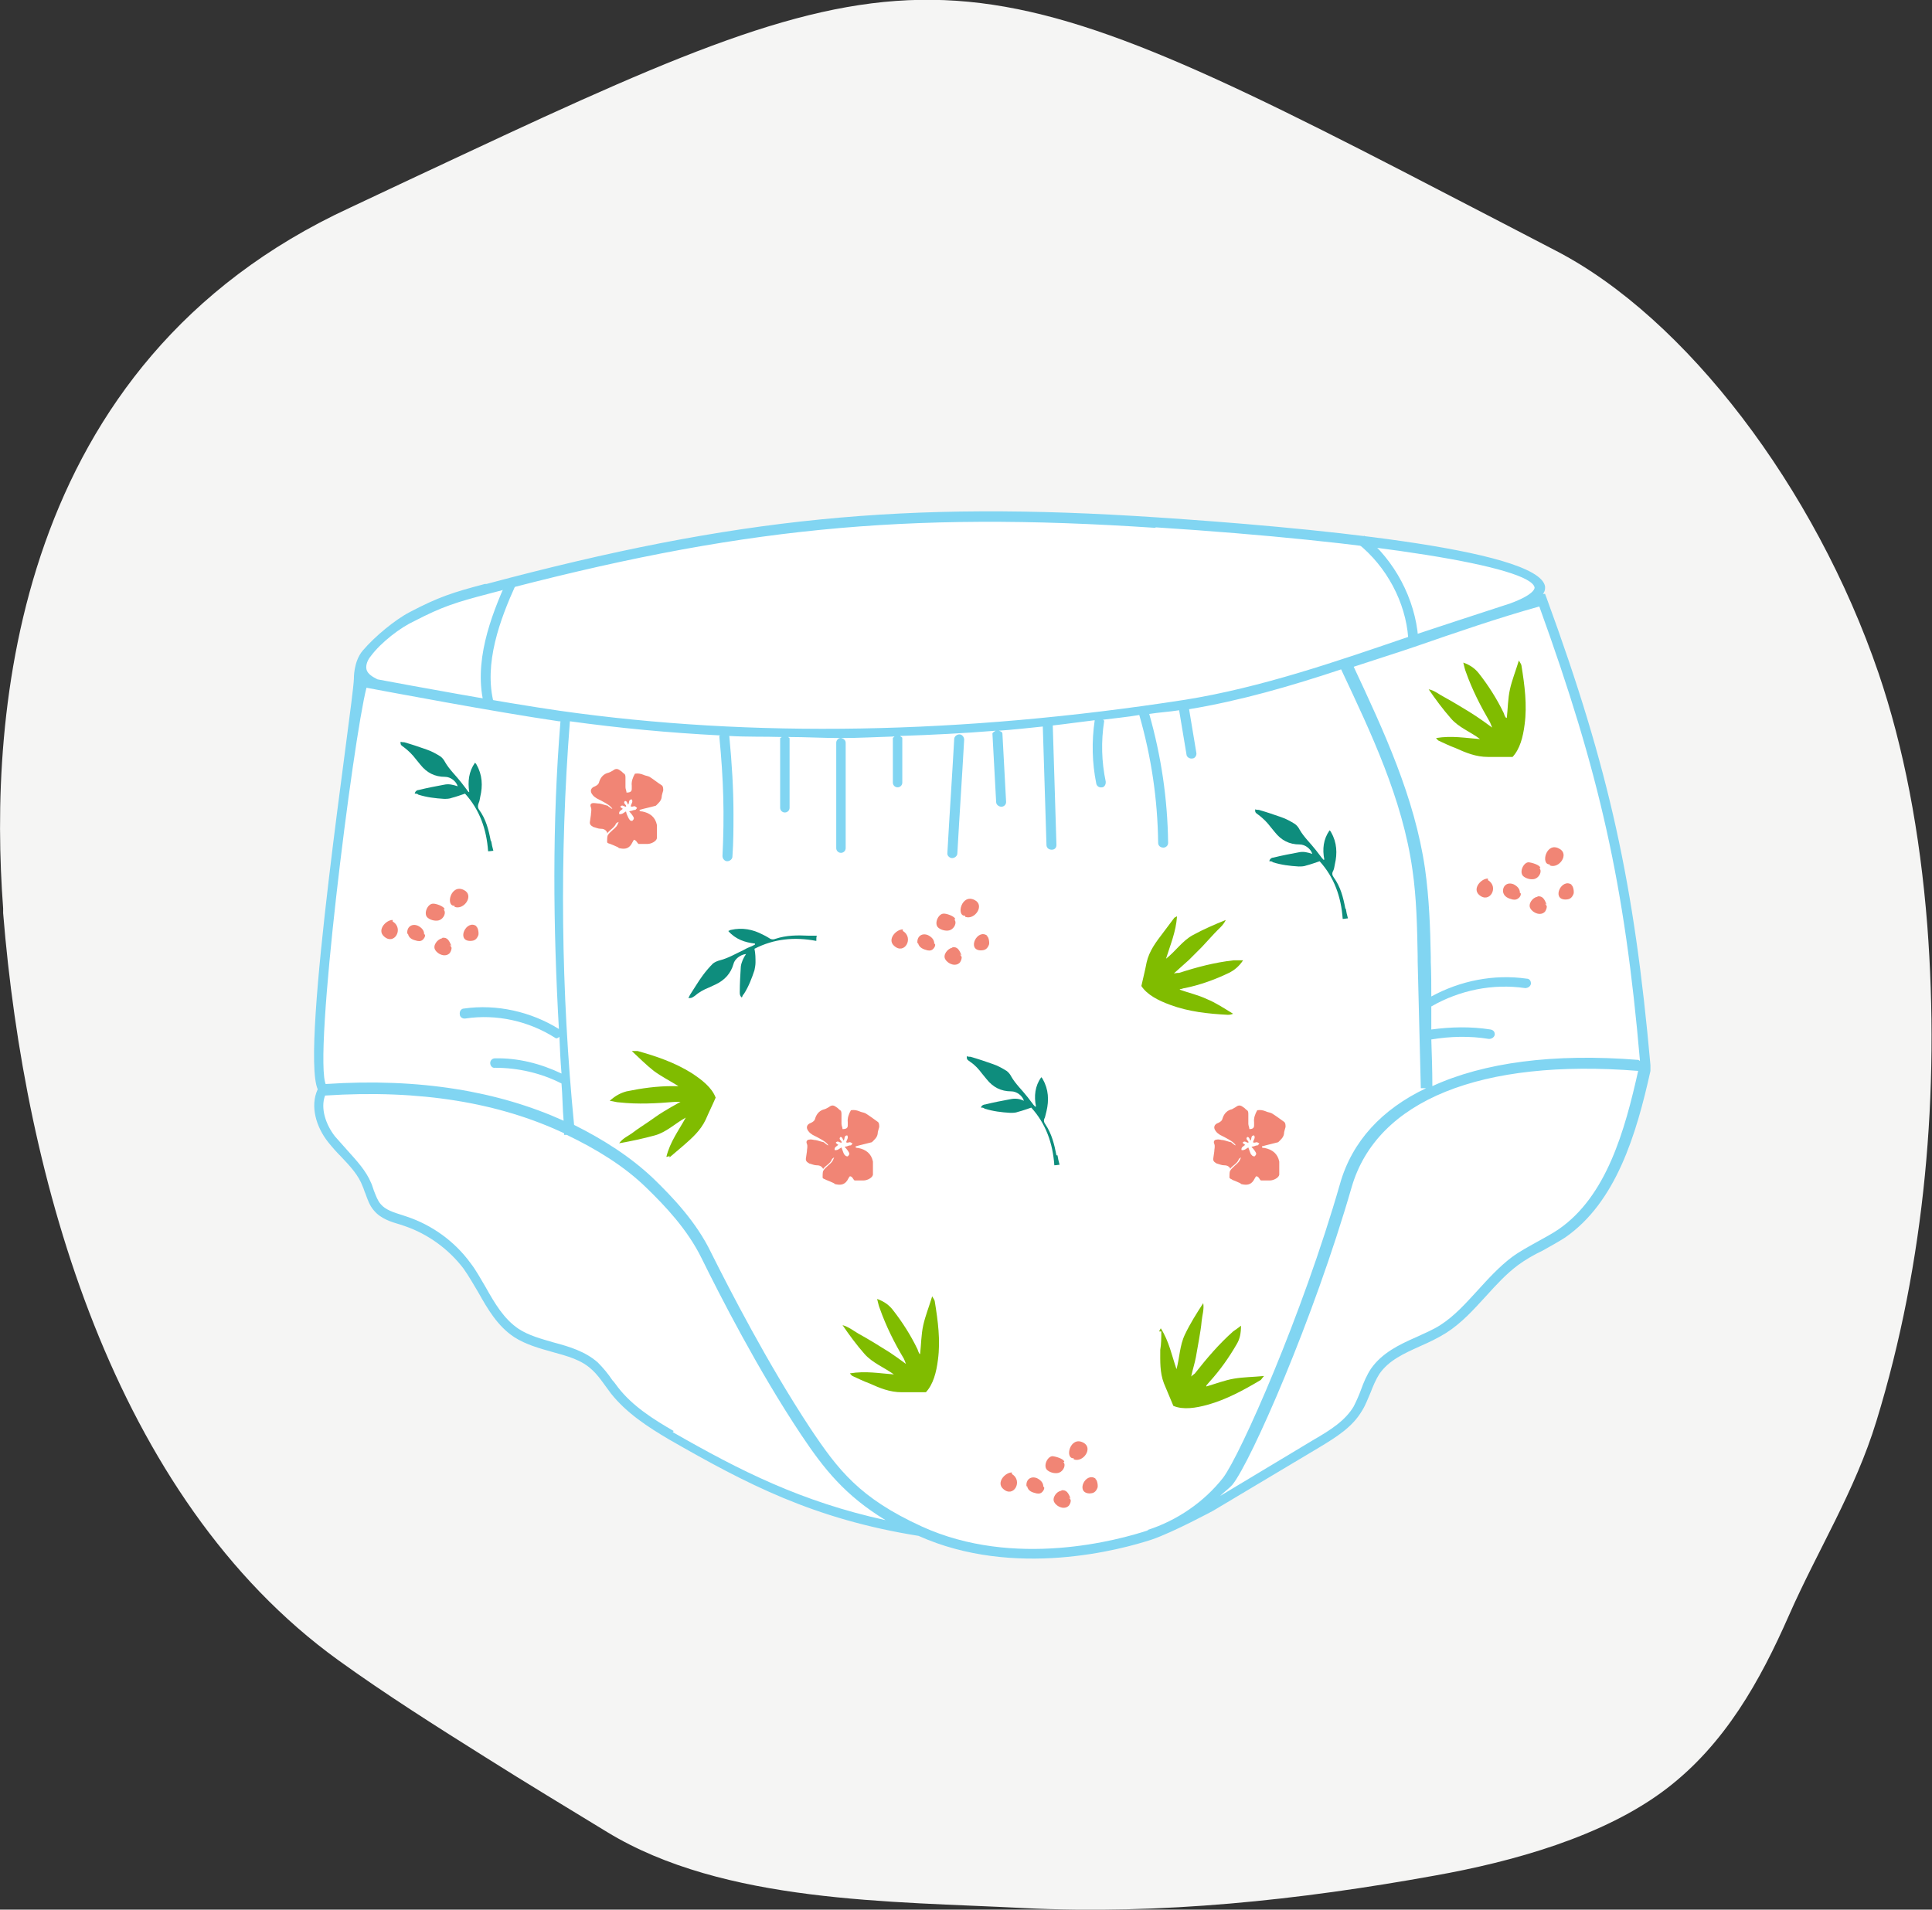 <?xml version="1.0" encoding="UTF-8"?>
<svg xmlns="http://www.w3.org/2000/svg" version="1.1" viewBox="0 0 368.5 364.3">
  <rect x="0" y="0" width="368.5" height="364.3" fill="#333333" stroke="none"/>
  <defs>
    <style>
      .cls-1 {
        fill: #f18575;
      }

      .cls-2 {
        fill: #0e8d7d;
      }

      .cls-3 {
        fill: #80bc00;
      }

      .cls-4 {
        fill: #81d5f2;
      }

      .cls-5 {
        fill: #fff;
      }

      .cls-6 {
        fill: #f5f5f4;
      }
    </style>
  </defs>
  <!-- Generator: Adobe Illustrator 28.7.1, SVG Export Plug-In . SVG Version: 1.2.0 Build 142)  -->
  <g>
    <g id="Calque_1">
      <g id="Groupe_779">
        <g id="fond_couche_ouverte">
          <path id="Tracé_496" class="cls-6" d="M88.3,29.5c-6.6,3.1-13.7,6.4-21.5,10.1C2.6,69.2-2.2,136.1.6,173.3v.9c4.1,50.6,20.9,111.4,63.9,142.5,9,6.5,18.8,12.7,28.2,18.6,7.6,4.8,15.4,9.5,23.1,14.2,22.3,13.6,54.3,13.2,79.4,14.5,26.2,1.3,52.6-1.5,78.5-6.2,14.6-2.6,32.2-7.4,44.2-16.6,11.1-8.5,17.8-20.5,23.3-33,5.6-12.7,12.6-23.7,16.7-37.1,9.3-30.3,12.1-63,9.7-94.6-1.4-17.8-4.5-34-9.3-48.1-12.1-35.4-36.8-67.8-61.6-80.6-7.5-3.9-14.4-7.5-20.8-10.8C183.8-10.9,175.1-11.2,88.3,29.5Z"/>
        </g>
      </g>
      <path class="cls-5" d="M313.7,203.2c-2.9-34.4-7.7-56-19.6-88.6l-.3-.8h-.4c.2-.3.4-.6.4-1.1s0-.2,0-.3c-.6-4.2-15.9-7.3-33.9-9.5,0,0-.1,0-.2-.1h0c-13.3-1.5-28-2.7-39.4-3.4-47.9-3.2-80,0-127.3,12.6-6,1.6-8.8,2.5-14.3,5.3-2.7,1.4-6.5,4.6-8.9,7.3-1.8,2-1.6,5.4-1.6,5.4-.2,5.4-10.3,70.4-6.9,77.8-1.5,3.2-.3,7.2,2,10,.8,1,1.6,1.9,2.5,2.8,1.7,1.8,3.2,3.5,4.1,5.6.2.4.3.9.5,1.3.4,1.1.8,2.3,1.6,3.2,1.3,1.6,3.2,2.2,5,2.7l.8.3c4.4,1.5,8.4,4.3,11.1,8.1,1,1.4,1.9,2.9,2.8,4.4,1.8,3.2,3.7,6.5,6.9,8.6,2.2,1.4,4.7,2.1,7.2,2.8,2.9.8,5.6,1.5,7.6,3.4.9.9,1.7,1.9,2.5,3,.4.5.7,1,1.1,1.5,3,3.8,7.1,6.5,11.1,8.7,14.7,8.4,27.5,15.1,47.4,18.3,18.2,8.2,38.5,2.6,44.3.7,4.1-1.4,11.7-5.4,11.7-5.4l20-12c3.4-2,6.4-4,8.3-7.1.7-1.1,1.1-2.3,1.6-3.4.5-1.3,1-2.5,1.7-3.6,1.8-2.6,4.7-3.9,7.8-5.3,1.6-.7,3.3-1.5,4.9-2.5,2.9-1.8,5.3-4.4,7.5-7,1.9-2.1,3.8-4.3,6.1-6,1.4-1,2.9-1.8,4.5-2.7,1.4-.8,2.9-1.5,4.2-2.5,9.7-6.6,13.5-19.5,16.2-31.6v-1.1Z"/>
      <g>
        <g>
          <path class="cls-3" d="M287.3,136.9s-.1,0-.1,0c-.2-.3-.3-.6-.4-.9-1.3-2.7-2.9-5.2-4.7-7.5-.7-.9-1.6-1.6-3-2.1.2.8.3,1.3.5,1.8,1.2,3.4,2.8,6.5,4.6,9.6.1.2.2.5.4,1-1.2-.9-2.2-1.6-3.1-2.2-.9-.6-1.9-1.2-2.9-1.8-1-.6-2-1.2-3.1-1.8-1-.5-1.9-1.3-3-1.5,1.3,1.9,2.7,3.8,4.2,5.5,1.5,1.8,3.8,2.6,5.6,4-2.7-.2-5.4-.7-8.4-.2.3.3.3.4.5.5,1.1.5,2.1,1,3.2,1.4,2,.9,3.9,1.7,6.2,1.7,1.6,0,3.1,0,4.7,0,1.4-1.5,2-3.8,2.3-6.2.5-3.7,0-7.5-.6-11.2,0-.2-.2-.5-.5-1-.6,2-1.3,3.7-1.7,5.5-.4,1.8-.4,3.7-.6,5.5Z"/>
          <path class="cls-3" d="M225,188.8s0,0,.1-.1c.3,0,.6-.2.9-.2,2.9-.6,5.7-1.6,8.4-2.9,1-.5,1.9-1.2,2.7-2.4-.8,0-1.3,0-1.8,0-3.6.4-7,1.3-10.4,2.4-.2,0-.5,0-1,.1,1.1-1,2-1.8,2.9-2.6.8-.8,1.6-1.6,2.4-2.4.8-.9,1.6-1.7,2.4-2.6.7-.8,1.7-1.5,2.2-2.6-2.2.9-4.3,1.8-6.3,2.9-2,1.1-3.3,3.1-5.1,4.5.8-2.6,1.9-5.1,2.1-8.1-.3.2-.5.2-.6.4-.7.9-1.4,1.9-2.1,2.8-1.3,1.7-2.6,3.4-3.1,5.6-.3,1.6-.7,3.1-1,4.5,1.1,1.7,3.3,2.8,5.5,3.6,3.5,1.3,7.2,1.7,11,1.9.2,0,.5,0,1-.2-1.8-1.1-3.3-2.1-5-2.8-1.7-.8-3.5-1.2-5.2-1.8Z"/>
          <path class="cls-3" d="M175.5,258.3s-.1,0-.1,0c-.2-.3-.3-.6-.4-.9-1.3-2.7-2.9-5.2-4.7-7.5-.7-.9-1.6-1.6-3-2.1.2.8.3,1.3.5,1.8,1.2,3.4,2.8,6.6,4.6,9.6.1.2.2.5.4,1-1.2-.9-2.2-1.6-3.1-2.2-1-.6-1.9-1.2-2.9-1.8-1-.6-2-1.2-3.1-1.8-1-.6-1.9-1.3-3-1.6,1.3,1.9,2.7,3.8,4.2,5.5,1.5,1.7,3.8,2.6,5.6,3.9-2.7-.2-5.4-.7-8.4-.2.3.3.3.4.5.5,1.1.5,2.1,1,3.2,1.4,2,.9,3.9,1.7,6.2,1.7,1.6,0,3.1,0,4.6,0,1.4-1.5,2-3.8,2.3-6.2.5-3.7,0-7.4-.6-11.1,0-.2-.2-.5-.5-1-.6,2-1.3,3.7-1.7,5.5-.4,1.8-.4,3.7-.6,5.5Z"/>
          <path class="cls-3" d="M127.7,220.8c.9-.8,1.8-1.5,2.7-2.3,1.6-1.4,3.2-2.8,4.2-4.9.6-1.4,1.3-2.8,1.9-4.2-.7-1.9-2.6-3.4-4.6-4.7-3.2-2-6.7-3.2-10.3-4.2-.2,0-.5,0-1.1,0,1.5,1.4,2.8,2.7,4.2,3.8,1.5,1.1,3.1,1.9,4.7,2.9,0,0,0,0-.1,0-.3,0-.7,0-1,0-3,0-5.9.4-8.8,1-1.1.3-2.1.8-3.2,1.8.8.1,1.3.3,1.8.3,3.6.4,7.1.2,10.7-.1.3,0,.5,0,1,0-1.3.7-2.3,1.3-3.3,1.9-1,.6-1.9,1.3-2.8,1.9-1,.7-2,1.3-2.9,2-.9.7-2,1.1-2.7,2.1,2.3-.4,4.6-.9,6.8-1.5,2.2-.6,3.9-2.3,5.9-3.4-1.3,2.4-3,4.6-3.7,7.5.4-.1.6-.1.6-.2Z"/>
          <path class="cls-3" d="M221.5,254c0,1.2,0,2.4-.2,3.5,0,2.2-.1,4.3.7,6.4.6,1.4,1.2,2.9,1.8,4.3,1.9.8,4.3.4,6.5-.2,3.6-1,6.9-2.8,10.1-4.7.2-.1.3-.4.7-.8-2.1.2-3.9.2-5.7.5-1.8.3-3.6,1-5.3,1.5,0,0,0-.1,0-.2.2-.2.4-.5.6-.7,2-2.2,3.7-4.6,5.2-7.2.6-1,.8-2.1.8-3.5-.6.5-1.1.8-1.5,1.1-2.7,2.4-5,5.1-7.2,7.9-.1.2-.4.3-.8.7.3-1.4.7-2.6.9-3.7.2-1.1.4-2.2.6-3.4.2-1.2.4-2.3.5-3.5.1-1.1.5-2.2.3-3.4-1.3,2-2.5,3.9-3.5,6-1,2.1-1,4.4-1.6,6.6-.9-2.6-1.4-5.3-3-7.8-.2.4-.3.5-.3.6Z"/>
          <path class="cls-2" d="M256.6,173.3c-.4-2.1-.9-4.1-2.2-5.9-.3-.4-.4-.8-.1-1.3.2-.4.2-.8.3-1.2.5-2.1.4-4.2-.7-6.1,0-.1-.2-.3-.3-.4-1.2,1.7-1.4,3.6-1,5.6,0,0-.1,0-.2,0-.1-.2-.3-.3-.4-.5-.3-.4-.7-.9-1-1.3-1-1.3-2.3-2.5-3.1-3.9-.2-.4-.5-.8-.9-1.1-.8-.5-1.7-1-2.6-1.3-1.4-.5-2.9-1-4.3-1.4-.2,0-.4,0-.7-.1,0,.6,0,.6.7,1.1.8.6,1.6,1.4,2.2,2.2.3.4.6.7.9,1.1,1.2,1.5,2.7,2.3,4.7,2.3,1,0,2.1.8,2.4,1.8-.9-.3-1.7-.5-2.6-.3-1.6.3-3.2.6-4.8,1-.3,0-.7.2-.8.7.3,0,.5,0,.7.2,1.6.5,3.2.7,4.9.8.5,0,1,0,1.5-.2.8-.2,1.6-.5,2.5-.8,2.8,3.1,4.1,6.8,4.4,11,.4,0,.7-.1,1-.1-.2-.7-.3-1.2-.4-1.8Z"/>
          <path class="cls-2" d="M201.5,220.4c-.4-2.1-.9-4.1-2.1-5.9-.3-.4-.4-.8-.1-1.3.1-.4.2-.8.3-1.2.5-2.1.4-4.2-.7-6.1,0-.1-.2-.3-.3-.4-1.2,1.7-1.4,3.6-1,5.6,0,0-.1,0-.2,0-.1-.2-.3-.3-.4-.5-.3-.4-.7-.9-1-1.3-1-1.3-2.3-2.5-3.1-3.9-.2-.4-.5-.8-.9-1.1-.8-.5-1.7-1-2.6-1.3-1.4-.5-2.9-1-4.3-1.4-.2,0-.4,0-.7-.1,0,.6,0,.6.7,1.1.9.6,1.6,1.4,2.2,2.2.3.4.6.7.9,1.1,1.2,1.5,2.7,2.3,4.7,2.3,1,0,2.1.8,2.4,1.8-.8-.4-1.7-.5-2.6-.3-1.6.3-3.2.6-4.8,1-.3,0-.7.2-.8.6.3,0,.5,0,.7.2,1.6.5,3.2.7,4.9.8.5,0,1,0,1.5-.2.8-.2,1.6-.5,2.5-.8,2.8,3.1,4.1,6.8,4.4,11,.4,0,.8-.1,1-.1-.2-.7-.3-1.2-.4-1.8Z"/>
          <path class="cls-2" d="M154.2,178.5c-2.1-.1-4.2-.1-6.3.6-.5.2-.9.1-1.3-.2-.3-.2-.7-.4-1.1-.6-1.9-1-3.9-1.4-6.1-.9-.2,0-.3.2-.5.2,1.4,1.6,3.2,2.2,5.1,2.4,0,0,0,.1,0,.2-.2.1-.4.2-.6.3-.5.2-1,.4-1.5.7-1.5.7-3,1.6-4.6,2-.4.1-.9.3-1.3.6-.7.7-1.3,1.4-1.9,2.2-.9,1.2-1.7,2.6-2.5,3.8-.1.2-.2.4-.3.6.6,0,.6,0,1.2-.4.8-.7,1.7-1.2,2.7-1.6.4-.2.9-.4,1.3-.6,1.7-.8,2.9-2.1,3.4-3.9.2-.9,1.3-1.8,2.4-1.9-.5.7-.9,1.6-1,2.4-.1,1.6-.2,3.2-.2,4.9,0,.3,0,.7.4,1,.1-.3.2-.5.4-.7.9-1.4,1.5-3,2-4.5.1-.5.2-1,.2-1.5,0-.8,0-1.7-.2-2.6,3.7-1.9,7.6-2.3,11.8-1.5,0-.4,0-.8.1-1-.7,0-1.2,0-1.8,0Z"/>
          <path class="cls-2" d="M93.6,160.4c-.4-2.1-.9-4.1-2.2-5.9-.3-.4-.3-.8-.1-1.3.2-.4.2-.8.3-1.2.5-2.1.4-4.2-.7-6.1,0-.1-.2-.3-.3-.4-1.2,1.7-1.4,3.6-1.1,5.6,0,0-.1,0-.1,0-.2-.2-.3-.3-.4-.5-.3-.4-.7-.9-1-1.3-1-1.3-2.3-2.5-3.1-3.9-.2-.4-.5-.8-.9-1.1-.8-.5-1.7-1-2.6-1.3-1.4-.5-2.9-1-4.3-1.4-.2,0-.4,0-.7-.1,0,.6,0,.6.7,1.1.8.6,1.6,1.4,2.2,2.2.3.4.6.7.9,1.1,1.2,1.5,2.7,2.3,4.7,2.3,1,0,2.1.8,2.4,1.8-.9-.3-1.7-.5-2.6-.3-1.6.3-3.2.6-4.8,1-.3,0-.7.2-.8.7.3,0,.5,0,.7.2,1.6.5,3.2.7,4.9.8.5,0,1,0,1.5-.2.8-.2,1.6-.5,2.5-.8,2.8,3.1,4.1,6.8,4.4,11,.4,0,.8-.1,1-.1-.2-.7-.3-1.2-.4-1.8Z"/>
          <path class="cls-1" d="M115.8,159c.5-.7,1.4-1.1,1.7-1.9,0,0,.2-.2.5-.3-.3.8-.4.9-1.2,1.6-.3.3-.7.6-.9,1-.1.3-.1.8-.1,1.2,0,.3.4.3.6.4.5.2,1,.4,1.4.6.1,0,.2.2.3.2.9.2,1.7.2,2.3-.7.2-.3.3-.6.5-.9.5.1.6.6.9.8.7,0,1.2,0,1.7,0,.7,0,1.7-.5,1.8-1.1,0-.8,0-1.7,0-2.5-.3-1.5-1.3-2.3-2.8-2.6-.2,0-.3,0-.5-.1,0,0,0-.1,0-.2,1-.3,2.1-.5,3.1-.8.5-.5,1-.9,1.1-1.6,0-.4.2-.9.3-1.3,0-.4,0-.8-.3-1-.8-.5-1.5-1.1-2.3-1.6-.4-.2-.8-.2-1.2-.4-.5-.2-1-.3-1.6-.2-.4.7-.7,1.5-.6,2.3,0,.2,0,.4,0,.6,0,.5-.3.7-1,.7,0-.3-.2-.7-.2-1,0-.6,0-1.2,0-1.8,0-.4,0-.7-.4-.9-.2-.2-.4-.4-.6-.5-.5-.4-.9-.4-1.4,0-.2.1-.5.3-.8.4-.9.2-1.5.8-1.8,1.7-.1.5-.4.7-.8.9-.9.3-1,1-.5,1.6.2.3.5.5.8.7.6.3,1.2.6,1.7.9.5.3,1,.6,1.3,1.1-.2,0-.4-.2-.5-.3-.1,0-.3-.2-.4-.3-.5-.1-1-.3-1.5-.4-.4,0-.8-.1-1.2-.1-.5,0-.7.3-.5.8.2.5,0,1,0,1.5-.1.5-.1.9-.2,1.4,0,.3.1.5.4.7.1,0,.2.2.4.2.4.1.8.3,1.2.3.5,0,1,.1,1.3.7ZM119.9,156.1c-.2-.4-.4-.8-.5-1.3-.4.2-.7.6-1.3.5-.1-.6.4-.7.7-1-.2-.1-.4-.3-.5-.4.4-.5.7,0,1.1,0,.2-.4-.7-.6-.2-1.1.4,0,.4.4.6.7.3-.3,0-1,.7-1,.3.5-.1.8-.2,1.3.2.2.5,0,.7,0,.2,0,.3.2.5.3,0,.1-.2.3-.3.4-.3,0-.5.1-.8.2,0,0-.2,0-.4.1.2.2.4.4.6.7.1.2.3.4.3.6,0,.2-.2.4-.3.5-.1,0-.4,0-.5-.2Z"/>
          <path class="cls-1" d="M157,223c.5-.7,1.4-1,1.7-1.9,0,0,.2-.2.4-.3-.3.8-.4.9-1.2,1.6-.3.3-.7.6-.9,1-.1.3-.1.8-.1,1.2,0,.3.4.3.7.5.5.2,1,.4,1.4.6.1,0,.2.2.3.2.9.2,1.7.2,2.3-.7.2-.3.3-.6.5-.8.5,0,.6.6.9.8.7,0,1.2,0,1.7,0,.7,0,1.7-.5,1.8-1.1,0-.8,0-1.7,0-2.5-.3-1.5-1.3-2.3-2.8-2.6-.2,0-.3,0-.5-.1,0,0,0-.1,0-.2,1-.3,2-.5,3.1-.8.5-.5,1-.9,1.1-1.6,0-.4.2-.9.3-1.3,0-.4,0-.8-.3-1-.7-.5-1.5-1.1-2.3-1.6-.4-.2-.8-.2-1.2-.4-.5-.2-1-.3-1.6-.2-.4.7-.7,1.5-.6,2.3,0,.2,0,.4,0,.6,0,.5-.3.7-1,.7,0-.3-.2-.7-.2-1,0-.6,0-1.2,0-1.8,0-.4,0-.7-.4-.9-.2-.2-.4-.4-.6-.5-.5-.4-.9-.4-1.4,0-.2.1-.5.3-.8.4-.9.2-1.5.8-1.8,1.7-.1.5-.4.7-.8.9-.9.3-1,1-.5,1.6.2.3.5.5.8.7.6.3,1.2.6,1.7.9.5.3,1,.6,1.3,1.1-.2,0-.4-.2-.5-.3-.1,0-.2-.2-.4-.3-.5-.1-1-.3-1.5-.4-.4,0-.8-.2-1.2-.1-.5,0-.7.4-.5.8.2.5,0,1,0,1.5-.1.5-.1.9-.2,1.4,0,.3.1.5.4.7.1,0,.2.2.4.2.4.1.8.3,1.2.3.5,0,1,.1,1.3.7ZM161,220.2c-.2-.4-.3-.8-.5-1.3-.4.2-.7.6-1.3.5-.1-.6.4-.7.7-1-.2-.1-.4-.3-.5-.4.4-.5.7,0,1.1,0,.2-.4-.7-.6-.2-1.1.4,0,.4.4.6.7.3-.3,0-1,.7-1,.3.5-.1.8-.2,1.3.2.2.5,0,.7,0,.2,0,.3.2.5.2,0,.1-.2.3-.3.4-.3,0-.6.1-.8.2,0,0-.2,0-.4.1.2.2.4.4.6.7.1.2.3.4.3.6,0,.2-.2.4-.3.5-.1,0-.4,0-.5-.2Z"/>
          <path class="cls-1" d="M234.6,223c.5-.7,1.4-1,1.7-1.9,0,0,.2-.2.4-.3-.3.8-.4.9-1.2,1.6-.3.3-.7.6-.9,1-.1.3-.1.8-.1,1.2,0,.3.4.3.6.5.5.2,1,.4,1.4.6.1,0,.2.2.3.2.9.2,1.7.2,2.3-.7.2-.3.3-.6.5-.8.5,0,.6.6.9.8.7,0,1.2,0,1.7,0,.7,0,1.7-.5,1.8-1.1,0-.8,0-1.7,0-2.5-.3-1.5-1.3-2.3-2.8-2.6-.2,0-.3,0-.5-.1,0,0,0-.1,0-.2,1-.3,2-.5,3.1-.8.5-.5,1-.9,1.1-1.6,0-.4.2-.9.3-1.3,0-.4,0-.8-.3-1-.7-.5-1.5-1.1-2.3-1.6-.4-.2-.8-.2-1.2-.4-.5-.2-1-.3-1.6-.2-.4.7-.7,1.5-.6,2.3,0,.2,0,.4,0,.6,0,.5-.3.7-.9.7,0-.3-.2-.7-.2-1,0-.6,0-1.2,0-1.8,0-.4,0-.7-.4-.9-.2-.2-.4-.4-.6-.5-.5-.4-.9-.4-1.4,0-.2.1-.5.3-.7.4-.9.2-1.5.8-1.8,1.7-.1.5-.4.7-.8.9-.9.3-1,1-.5,1.6.2.3.5.5.8.7.6.3,1.2.6,1.7.9.5.3,1,.6,1.3,1.1-.2,0-.4-.2-.5-.3-.1,0-.2-.2-.4-.3-.5-.1-1-.3-1.5-.4-.4,0-.8-.2-1.2-.1-.5,0-.7.4-.5.8.2.5,0,1,0,1.5-.1.5-.1.9-.2,1.4,0,.3.1.5.4.7.1,0,.2.2.4.2.4.1.8.3,1.2.3.5,0,1,.1,1.3.7ZM238.6,220.2c-.2-.4-.3-.8-.5-1.3-.4.2-.7.6-1.3.5-.1-.6.4-.7.7-1-.2-.1-.4-.3-.5-.4.4-.5.7,0,1.1,0,.2-.4-.7-.6-.2-1.1.4,0,.4.4.6.7.3-.3,0-1,.7-1,.3.5-.1.8-.2,1.3.2.2.5,0,.7,0,.2,0,.3.2.5.2,0,.1-.2.3-.3.4-.3,0-.5.1-.8.2,0,0-.2,0-.4.1.2.2.4.4.6.7.1.2.3.4.3.6,0,.2-.2.4-.3.5-.1,0-.4,0-.5-.2Z"/>
          <g>
            <path class="cls-1" d="M283.8,167.9v-.3c-1.3,0-3,1.9-1.7,3.1,2,1.8,3.9-1.5,1.7-2.8Z"/>
            <path class="cls-1" d="M295.6,164.9v.2c1.8.7,3.8-2.2,1.8-3.2-2.5-1.4-3.6,3.1-1.8,3Z"/>
            <path class="cls-1" d="M293.2,171.1c-.9.1-1.8,1.4-1.3,2.2.5.9,2,1.5,2.8.6.2-.3.4-.8.3-1.1l-.3-.4c.1,0,.2.1.3.2-.4-1.1-.8-1.7-1.7-1.6Z"/>
            <path class="cls-1" d="M286.7,170.2c.2.9,1,1.2,1.8,1.4.5.1.9,0,1.3-.4.2-.2.5-.9,0-.9h.1c0-.8-.6-1.3-1.2-1.6-1.2-.5-2.2.3-2,1.6Z"/>
            <path class="cls-1" d="M298.6,171.6c.8,0,1.2-.3,1.5-1,.2-.3,0-1.8-.5-1.8h.2c-1.9-1.4-3.9,2.7-1.3,2.8Z"/>
            <path class="cls-1" d="M291.5,164.5c-1,.1-1.8,2-.9,2.7.6.5,1.7.7,2.3.4.7-.3,1.3-1.4.7-2h.2c0-.6-1.8-1.1-2.3-1.1Z"/>
          </g>
          <g>
            <path class="cls-1" d="M193,281.2v-.3c-1.3,0-3,1.9-1.7,3.1,2,1.9,3.9-1.5,1.7-2.8Z"/>
            <path class="cls-1" d="M204.8,278.2v.2c1.8.7,3.8-2.2,1.8-3.2-2.5-1.3-3.6,3.1-1.8,3Z"/>
            <path class="cls-1" d="M202.4,284.4c-.9.1-1.8,1.4-1.3,2.2.5.9,2,1.5,2.8.6.2-.3.4-.7.3-1.1l-.3-.4c.1,0,.2.1.3.2-.4-1.1-.8-1.7-1.7-1.6Z"/>
            <path class="cls-1" d="M195.9,283.5c.2,1,1,1.2,1.8,1.4.5.1.9,0,1.2-.4.2-.2.5-.9,0-.9h.1c0-.8-.6-1.3-1.2-1.6-1.2-.5-2.2.3-2,1.6Z"/>
            <path class="cls-1" d="M207.8,284.9c.8,0,1.2-.3,1.5-1,.2-.3,0-1.8-.5-1.8h.2c-1.9-1.4-3.9,2.6-1.3,2.8Z"/>
            <path class="cls-1" d="M200.7,277.8c-1,.1-1.8,2-.9,2.7.6.5,1.7.7,2.3.4.7-.3,1.3-1.4.7-2h.2c0-.6-1.8-1.1-2.3-1.1Z"/>
          </g>
          <g>
            <path class="cls-1" d="M172.2,177.6v-.3c-1.3,0-3,1.9-1.7,3.1,2,1.9,3.9-1.5,1.7-2.8Z"/>
            <path class="cls-1" d="M184.1,174.7v.2c1.8.7,3.8-2.2,1.8-3.2-2.5-1.3-3.6,3.1-1.8,3Z"/>
            <path class="cls-1" d="M181.6,180.8c-.9.2-1.8,1.4-1.3,2.2.5.9,2,1.5,2.8.6.2-.3.4-.8.3-1.1l-.3-.4c.1,0,.2.1.3.2-.4-1.1-.8-1.7-1.7-1.6Z"/>
            <path class="cls-1" d="M175.1,179.9c.2.9,1,1.2,1.8,1.4.5.1.9,0,1.2-.4.2-.2.5-.9,0-.9h.1c0-.8-.6-1.3-1.2-1.6-1.2-.5-2.2.3-2,1.6Z"/>
            <path class="cls-1" d="M187.1,181.3c.8,0,1.2-.3,1.5-1,.2-.3,0-1.8-.5-1.8h.2c-1.9-1.4-3.9,2.7-1.3,2.8Z"/>
            <path class="cls-1" d="M179.9,174.3c-1,.1-1.8,2-.9,2.7.6.5,1.7.7,2.3.4.7-.3,1.3-1.4.7-2h.2c0-.6-1.8-1.2-2.3-1.1Z"/>
          </g>
          <g>
            <path class="cls-1" d="M74.9,175.8v-.3c-1.3,0-3,1.9-1.7,3.1,2,1.9,3.9-1.5,1.7-2.8Z"/>
            <path class="cls-1" d="M86.7,172.8v.2c1.8.7,3.8-2.2,1.8-3.2-2.5-1.3-3.6,3.1-1.8,3Z"/>
            <path class="cls-1" d="M84.3,179c-.9.2-1.8,1.4-1.3,2.2.5.9,2,1.5,2.8.6.2-.3.4-.8.3-1.1l-.3-.4c.1,0,.2.1.3.2-.4-1.1-.8-1.7-1.7-1.6Z"/>
            <path class="cls-1" d="M77.8,178.1c.2,1,1,1.2,1.8,1.4.5.1.9,0,1.2-.4.2-.2.5-.9,0-.9h.1c0-.8-.6-1.3-1.2-1.6-1.2-.5-2.2.3-2,1.6Z"/>
            <path class="cls-1" d="M89.7,179.5c.8,0,1.2-.3,1.5-1,.2-.3,0-1.8-.5-1.8h.2c-1.9-1.4-3.9,2.7-1.3,2.8Z"/>
            <path class="cls-1" d="M82.5,172.4c-1,.1-1.8,2-.9,2.7.6.5,1.7.7,2.3.4.7-.3,1.3-1.4.7-2h.2c0-.6-1.8-1.2-2.3-1.1Z"/>
          </g>
        </g>
        <g>
          <path class="cls-4" d="M183.9,141.1h0c0-.5-.4-1-.9-1-.5,0-1,.4-1,.9-.4,7.2-.9,14.5-1.3,21.7-.1.5.4,1,.9,1,.5,0,1-.4,1-.9.4-7.2.9-14.5,1.3-21.7Z"/>
          <path class="cls-4" d="M92.5,111.4c-6.1,1.6-8.9,2.5-14.4,5.4-2.7,1.4-6.6,4.6-8.9,7.3-1.8,2.1-1.7,5.4-1.7,5.4-.2,5.4-10.3,70.8-6.9,78.3-1.5,3.2-.3,7.2,2,10.1.8,1,1.6,1.9,2.5,2.8,1.7,1.8,3.3,3.5,4.1,5.7.2.4.3.9.5,1.3.4,1.1.8,2.3,1.6,3.2,1.3,1.6,3.3,2.2,5,2.7l.9.3c4.4,1.5,8.4,4.4,11.2,8.1,1,1.4,1.9,3,2.8,4.5,1.8,3.2,3.7,6.5,6.9,8.6,2.2,1.4,4.7,2.1,7.2,2.8,2.9.8,5.6,1.5,7.6,3.4,1,.9,1.7,1.9,2.5,3,.4.5.7,1,1.1,1.5,3,3.8,7.2,6.5,11.1,8.8,14.8,8.5,27.6,15.2,47.6,18.4,18.3,8.2,38.7,2.6,44.5.7,4.1-1.4,11.7-5.5,11.7-5.5l20.1-12c3.5-2.1,6.5-4,8.3-7.1.7-1.1,1.1-2.3,1.6-3.4.5-1.3,1-2.5,1.7-3.6,1.8-2.6,4.7-3.9,7.8-5.3,1.6-.7,3.3-1.5,4.9-2.5,3-1.9,5.3-4.5,7.6-7,1.9-2.1,3.9-4.3,6.2-6,1.4-1,2.9-1.9,4.6-2.7,1.4-.8,2.9-1.6,4.3-2.5,9.7-6.7,13.6-19.6,16.3-31.8v-1.1c-3.1-34.6-7.8-56.3-19.8-89.1l-.3-.8h-.4c.2-.3.4-.6.4-1.1s0-.2,0-.3c-1.1-7.3-46.8-11.4-74-13.2-48.1-3.2-80.4,0-127.9,12.7ZM62.2,207c-2.6-4.7,5.2-66.2,7.7-75.8,4.3.8,24.4,4.6,36.7,6.4.1,0,.2,0,.3,0-1.6,19.5-1.4,39.2-.3,58.7-5.3-3.3-11.9-4.8-18.1-3.9-.5,0-.9.5-.8,1.1,0,.5.5.9,1.1.8,5.9-.9,12.1.5,17.1,3.7.3.2.5,0,.8-.2.1,2.3.2,4.7.4,7-4-1.9-8.3-3-12.7-2.9-.5,0-.9.4-.9.9h0c0,.5.4,1,.9.9,4.4,0,8.8,1,12.7,3,0,0,0,0,0,0,.2,2.4.2,4.8.4,7.1-12.4-5.6-27.4-8.2-45.4-7ZM128.5,273c-3.8-2.2-7.8-4.7-10.6-8.3-.4-.5-.7-1-1.1-1.4-.8-1.2-1.7-2.3-2.8-3.4-2.4-2.1-5.4-3-8.4-3.8-2.4-.7-4.7-1.3-6.7-2.6-2.8-1.9-4.5-4.8-6.3-8-.9-1.5-1.8-3.2-2.9-4.6-3-4.1-7.3-7.2-12.1-8.8l-.9-.3c-1.6-.5-3.2-1-4.1-2.1-.6-.7-.9-1.6-1.3-2.6-.2-.5-.3-1-.5-1.4-1-2.4-2.8-4.3-4.5-6.2-.8-.9-1.6-1.8-2.4-2.7-1.8-2.3-2.8-5.4-1.9-7.8,18.2-1.2,33.3,1.4,45.6,7.2,0,0,0,.2,0,.3h.5c5.6,2.7,10.9,5.9,15.2,10.1,3.5,3.4,7.8,7.9,10.5,13.4,3.6,7.3,10.8,21.4,19,33.7,4.4,6.6,8.4,11.6,16.1,16.3-16-3.5-27.7-9.4-40.6-16.8ZM219.1,291.9c-5.7,1.9-25.6,7.4-43.3-.7-11.8-5.4-15.9-10.7-21.3-18.8-8.1-12.3-15.3-26.3-18.9-33.5-2.8-5.8-7.3-10.5-10.9-14-4.4-4.2-9.6-7.5-15.2-10.3-2.5-25.5-2.8-51.4-.8-77,9.4,1.3,18.9,2.2,28.7,2.7,0,0-.2,0-.2.2h0c.8,8.2,1,14.9.6,22.8,0,.5.4,1,.9,1,.5,0,1-.4,1-.9.2-2.8.2-5.4.2-8.1,0-4.9-.3-9.6-.8-14.9,0,0,0,0,0,0,3.3.2,6.7.1,10,.2,0,.1-.3.1-.3.3v13.2c0,.5.4.9.9.9s.9-.4.9-.9v-13.2c0-.2-.2-.2-.3-.3,3.4,0,6.7.2,10.1.2-.5,0-.9.4-.9.9v20.1c0,.5.4.9.9.9s.9-.4.9-.9v-20.1c0-.5-.4-.8-.9-.9,3.4,0,6.8-.2,10.2-.3,0,.1-.3.2-.3.3v8.5c0,.5.4.9.9.9s.9-.4.9-.9v-8.5c0-.2-.3-.2-.4-.4,6-.2,12.1-.5,18.2-1-.3.2-.7.4-.6.7l.7,12.9c0,.5.5.9,1,.9.5,0,.9-.4.9-.9h0c0,0-.7-13-.7-13,0-.4-.4-.5-.7-.6,2.8-.2,5.6-.5,8.4-.8l.7,22.6c0,.5.4.9,1,.9s.9-.4.9-.9h0s-.7-22.8-.7-22.8c2.7-.3,5.4-.7,8-1-.6,4.1-.5,8.1.3,12.1.1.5.6.8,1.1.7.4,0,.7-.5.7-.9s0-.1,0-.2c-.8-3.8-.9-7.7-.3-11.5,0,0,0-.1,0-.1,0-.1-.2-.1-.2-.2,2.3-.3,4.6-.5,6.9-.9,2.3,8,3.5,16.1,3.6,24.4,0,.5.4.9,1,.9.5,0,.9-.4.9-.9h0c-.1-8.3-1.3-16.5-3.6-24.6,1.9-.3,3.8-.4,5.7-.7l1.4,8.4c0,.5.6.9,1.1.8.5,0,.8-.5.8-.9s0,0,0-.1l-1.4-8.4c9.7-1.6,19.4-4.4,29-7.6,5.7,12.1,11.7,24.7,13.6,38.2.8,5.5.9,11.1,1,16.5v1c.2,8.1.4,16.1.6,24.2h1c-8.4,4-14.1,10.1-16.4,18.2-7.2,25.1-19,51.7-22.3,56.1-3.6,4.6-8.8,8.2-14.5,10ZM312.5,204.1c-2.6,11.7-6.1,24.1-15.2,30.4-1.3.9-2.7,1.6-4.1,2.4-1.6.9-3.3,1.8-4.8,2.9-2.4,1.8-4.5,4.1-6.5,6.3-2.3,2.5-4.4,4.9-7.2,6.7-1.4.9-3.1,1.6-4.6,2.3-3.2,1.4-6.5,3-8.6,6-.8,1.2-1.4,2.6-1.9,4-.4,1.1-.9,2.2-1.4,3.2-1.6,2.7-4.4,4.5-7.7,6.4l-17.8,10.7c.8-.8,1.7-1.4,2.4-2.2,3.5-4.4,15.4-31.4,22.7-56.7,4.8-16.6,24.7-24.6,54.7-22.2ZM312.5,202.2c-16.2-1.3-29.5.5-39.3,5,0-3-.1-6-.2-8.9,3.6-.6,7.3-.7,11-.1.5,0,1-.3,1.1-.8,0,0,0,0,0-.1,0-.5-.3-.8-.8-.9-3.8-.6-7.6-.5-11.3,0,0-1.5,0-2.9,0-4.4,5.4-3.1,11.7-4.4,17.9-3.5.5,0,1-.3,1.1-.8,0,0,0,0,0-.1,0-.5-.3-.9-.8-.9-6.3-.9-12.7.4-18.2,3.4,0-2.2,0-4.4-.1-6.6v-1c-.1-5.5-.3-11.1-1.1-16.8-2-13.7-7.9-26.3-13.6-38.5,3.9-1.3,7.8-2.5,11.6-3.8,7.8-2.7,15.9-5.5,23.8-7.7,11.5,31.8,16.3,53.1,19.2,86.7ZM220.4,100.6c42,2.7,71.7,7.5,72.3,11.5h0c0,.3-.3,1.4-4.6,3h0c-6.4,2.1-12.9,4.2-19.2,6.3-14,4.8-28.5,9.8-42.9,12.1-42.5,6.6-82.6,7.3-119.2,2.1-11.1-1.6-28.4-4.8-34.8-6-.8-.4-1.9-1-2.1-1.9-.2-.9.3-1.9.8-2.5,2-2.7,5.7-5.5,8.3-6.7,5.4-2.8,8-3.6,14.1-5.2,47.3-12.6,79.4-15.8,127.3-12.6Z"/>
        </g>
        <path class="cls-4" d="M98.4,111.5c-3,6.6-6.2,15.1-4.2,22.7l-1.8.5c-2.2-8.2,1.2-17.1,4.3-24l1.7.8Z"/>
        <path class="cls-4" d="M270.5,121.7h-1.9c-.5-6.8-4.1-13.6-9.6-18l1.2-1.5c5.8,4.7,9.7,12,10.3,19.5Z"/>
      </g>
    </g>
  </g>
</svg>